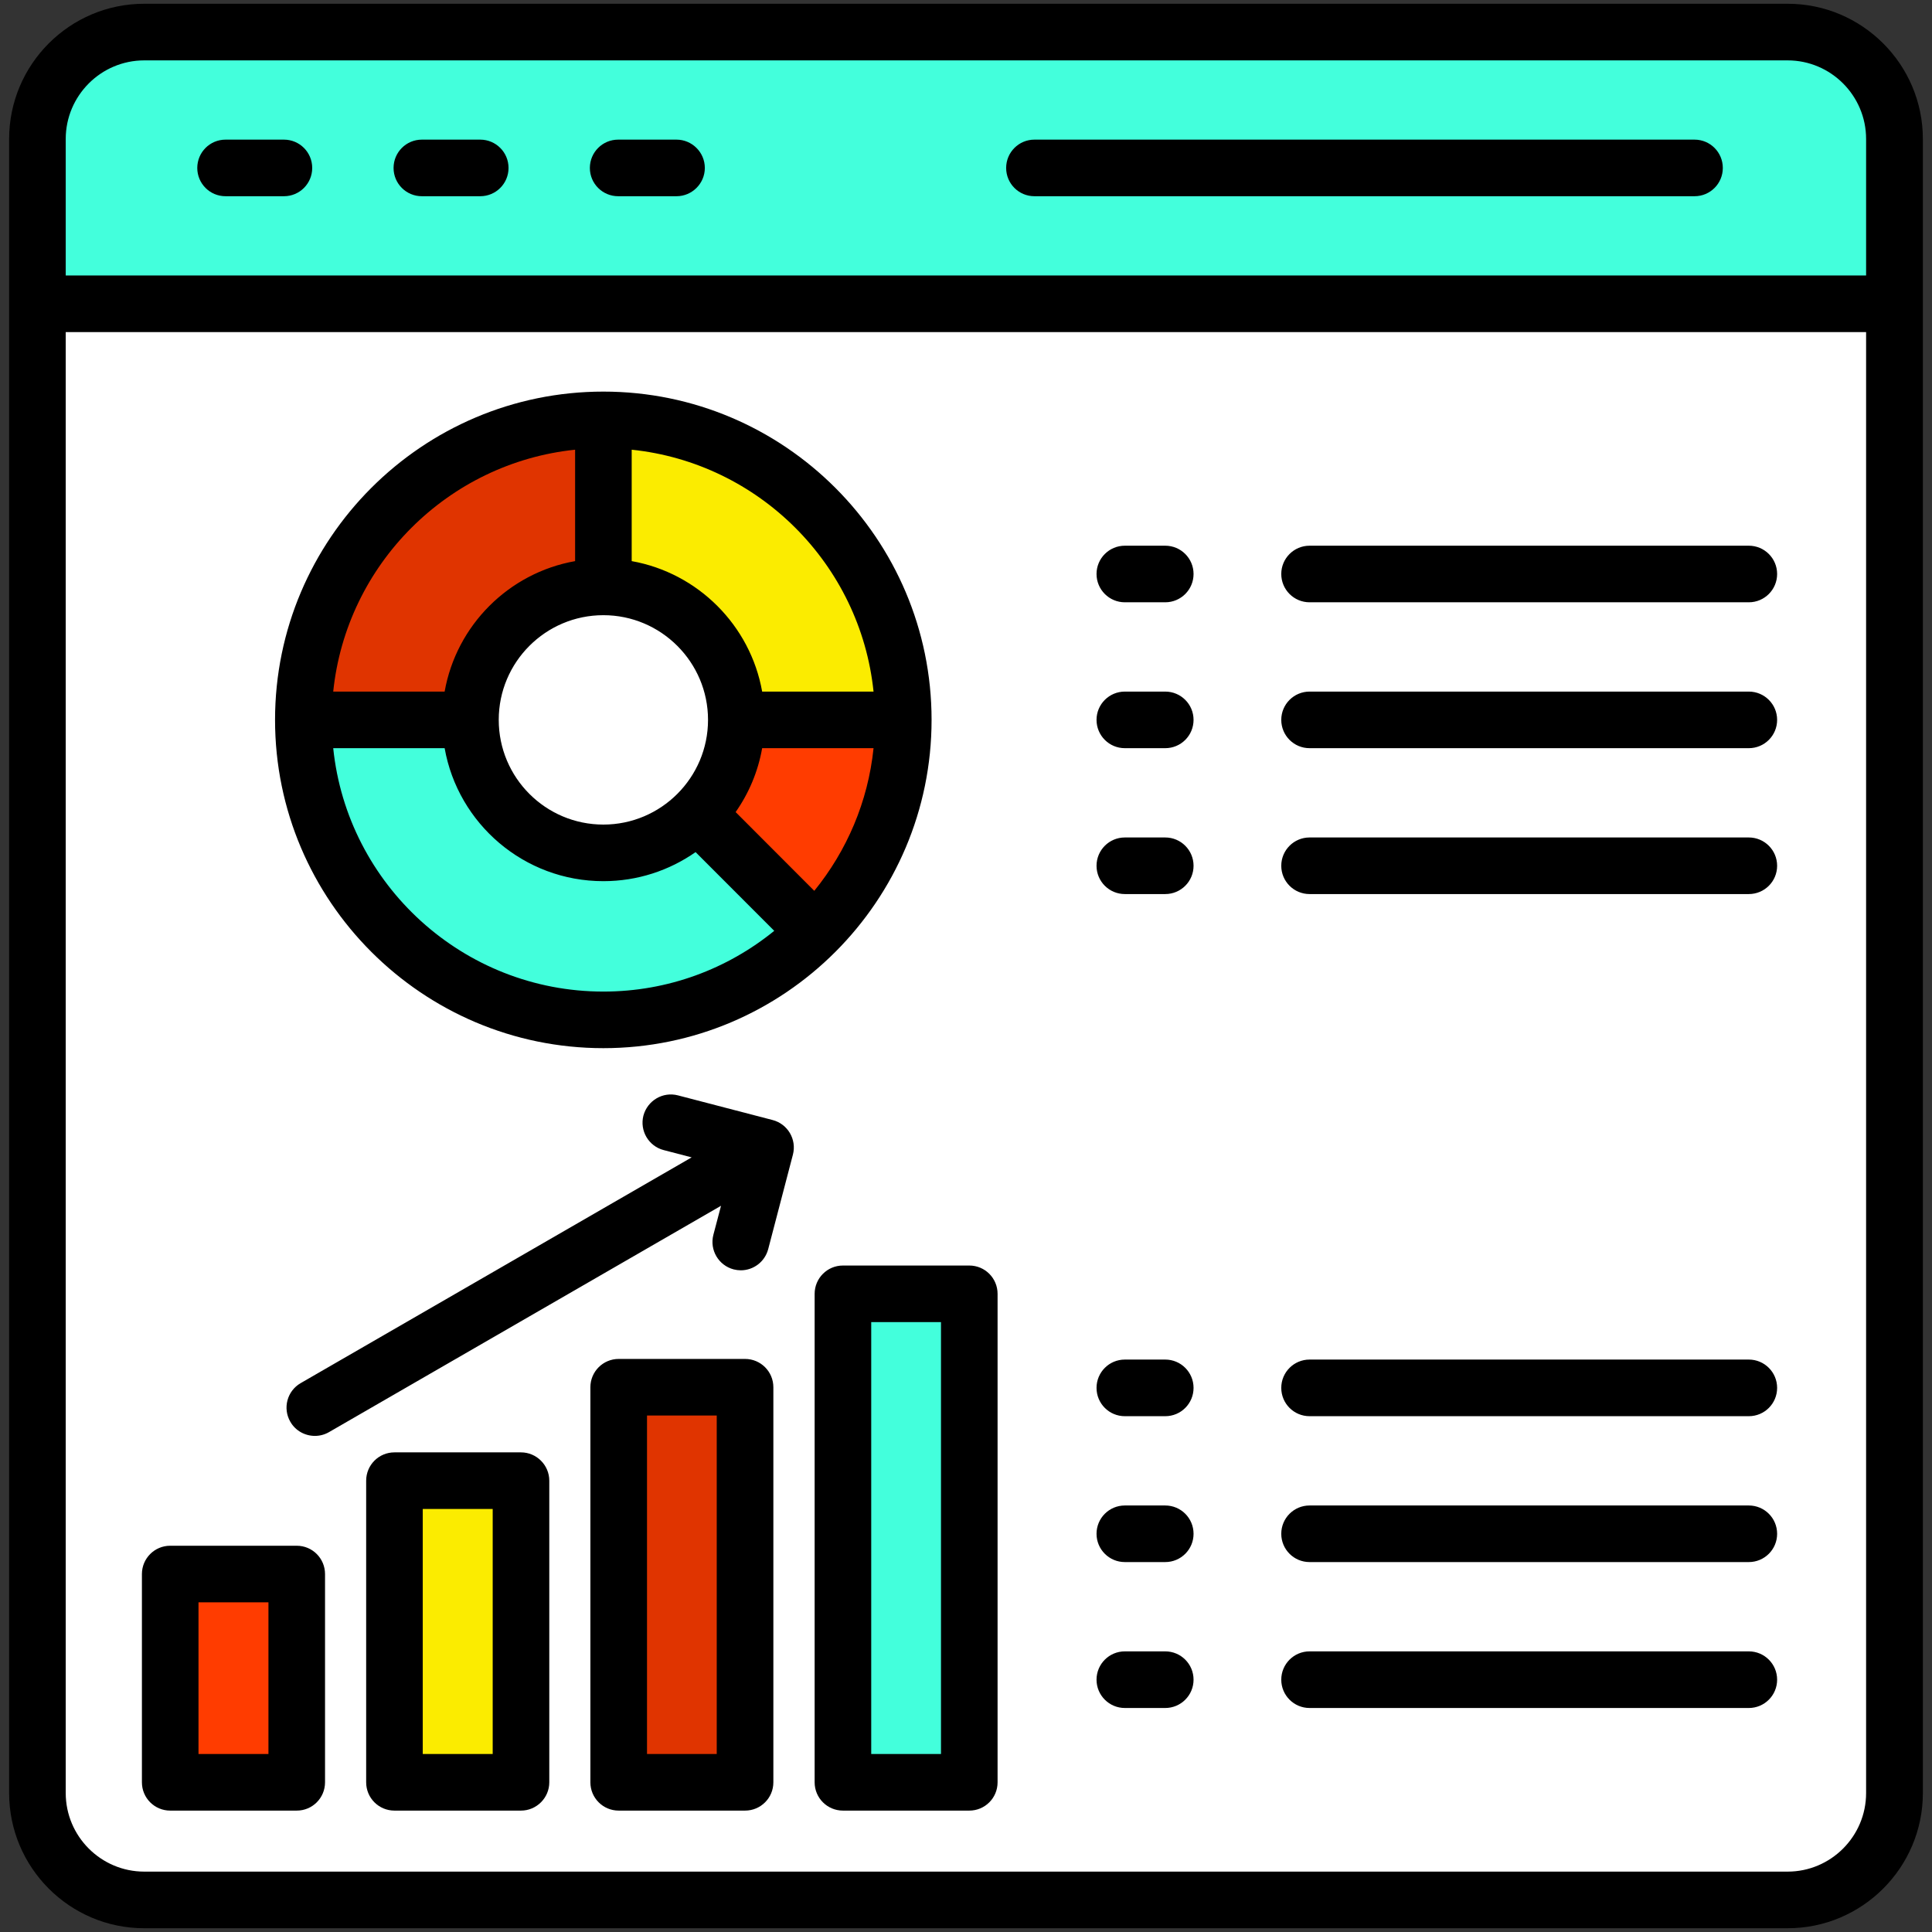 <svg width="55" height="55" viewBox="0 0 55 55" fill="none" xmlns="http://www.w3.org/2000/svg">
<rect x="0" y="0" width="55" height="55" fill="#333333" stroke="none"/>
<g clip-path="url(#clip0_3697_370)">
<path fill-rule="evenodd" clip-rule="evenodd" d="M3.957 0.913H50.737C52.411 0.913 53.781 2.283 53.781 3.957V51.043C53.781 52.717 52.412 54.087 50.737 54.087H3.957C2.283 54.087 0.913 52.717 0.913 51.043V3.957C0.913 2.283 2.283 0.913 3.957 0.913Z" fill="white"/>
<path fill-rule="evenodd" clip-rule="evenodd" d="M0.913 3.957V8.648H53.781V3.957C53.781 2.283 52.412 0.913 50.737 0.913H3.957C2.283 0.913 0.913 2.283 0.913 3.957Z" fill="#43FFDC"/>
<path d="M17.897 24.168C19.932 23.687 21.191 21.648 20.71 19.613C20.229 17.579 18.19 16.319 16.155 16.8C14.121 17.281 12.861 19.32 13.342 21.355C13.823 23.39 15.863 24.649 17.897 24.168Z" fill="white"/>
<path d="M25.575 20.698C25.688 15.982 21.956 12.066 17.24 11.953C12.523 11.84 8.608 15.572 8.495 20.288C8.382 25.005 12.114 28.92 16.83 29.033C21.546 29.146 25.462 25.415 25.575 20.698Z" fill="#43FFDC"/>
<path fill-rule="evenodd" clip-rule="evenodd" d="M8.485 20.493C8.485 16.682 10.982 13.454 14.429 12.355C15.248 12.094 16.12 11.953 17.025 11.953C17.93 11.953 18.803 12.094 19.621 12.355C23.069 13.454 25.565 16.682 25.565 20.493H20.068C20.068 18.813 18.706 17.451 17.025 17.451C15.345 17.451 13.983 18.813 13.983 20.493H8.485Z" fill="#E03400"/>
<path fill-rule="evenodd" clip-rule="evenodd" d="M25.566 20.493C25.566 16.682 23.069 13.454 19.622 12.355C18.803 12.094 17.931 11.953 17.026 11.953V12.355V17.451C18.706 17.451 20.068 18.813 20.068 20.493H25.566Z" fill="#FBEC00"/>
<path fill-rule="evenodd" clip-rule="evenodd" d="M25.566 20.493H20.068C20.068 21.334 19.727 22.094 19.177 22.645L23.064 26.532C24.61 24.987 25.566 22.852 25.566 20.493Z" fill="#FF3C00"/>
<path d="M17.026 24.279C19.116 24.279 20.811 22.584 20.811 20.494C20.811 18.403 19.116 16.708 17.026 16.708C14.935 16.708 13.24 18.403 13.24 20.494C13.24 22.584 14.935 24.279 17.026 24.279Z" fill="white"/>
<path fill-rule="evenodd" clip-rule="evenodd" d="M5.172 44.81H7.818C8.08 44.81 8.294 45.024 8.294 45.287V50.261C8.294 50.524 8.08 50.738 7.818 50.738H5.172C4.909 50.738 4.695 50.524 4.695 50.261V45.287C4.695 45.024 4.909 44.81 5.172 44.81Z" fill="#FF3C00"/>
<path fill-rule="evenodd" clip-rule="evenodd" d="M11.555 42.151H14.2C14.463 42.151 14.678 42.365 14.678 42.628V50.262C14.678 50.524 14.463 50.739 14.2 50.739C13.319 50.739 12.437 50.739 11.555 50.739C11.292 50.739 11.078 50.524 11.078 50.262C11.078 47.717 11.078 45.172 11.078 42.628C11.078 42.365 11.292 42.151 11.555 42.151Z" fill="#FBEC00"/>
<path fill-rule="evenodd" clip-rule="evenodd" d="M17.938 39.492H20.584C20.846 39.492 21.061 39.706 21.061 39.969V50.262C21.061 50.524 20.846 50.739 20.584 50.739C19.702 50.739 18.82 50.739 17.938 50.739C17.675 50.739 17.461 50.524 17.461 50.262C17.461 46.831 17.461 43.4 17.461 39.969C17.461 39.706 17.675 39.492 17.938 39.492Z" fill="#E03400"/>
<path fill-rule="evenodd" clip-rule="evenodd" d="M27.444 37.31V50.262C27.444 50.524 27.23 50.739 26.967 50.739H24.321C24.058 50.739 23.844 50.524 23.844 50.262V37.31C23.844 37.047 24.058 36.833 24.321 36.833H26.967C27.23 36.833 27.444 37.047 27.444 37.31Z" fill="#43FFDC"/>
<path fill-rule="evenodd" clip-rule="evenodd" d="M22.573 32.868L21.869 35.56C21.773 35.923 21.448 36.163 21.088 36.163C21.023 36.163 20.952 36.154 20.886 36.137C20.455 36.024 20.197 35.584 20.308 35.154L20.526 34.326L9.365 40.77C9.238 40.843 9.101 40.877 8.964 40.877C8.686 40.877 8.412 40.733 8.265 40.474C8.042 40.09 8.174 39.597 8.559 39.375L19.69 32.948L18.895 32.741C18.464 32.63 18.206 32.189 18.317 31.758C18.434 31.329 18.869 31.071 19.3 31.183L21.995 31.885C22.426 31.997 22.684 32.437 22.573 32.868ZM26.788 49.933H24.802V37.638H26.788V49.933ZM27.594 36.027H23.997C23.551 36.027 23.191 36.388 23.191 36.833V50.739C23.191 51.184 23.551 51.544 23.997 51.544H27.594C28.04 51.544 28.399 51.184 28.399 50.739V36.833C28.399 36.388 28.04 36.027 27.594 36.027ZM20.404 49.933V40.297H18.419V49.933H20.404ZM21.21 38.686H17.613C17.167 38.686 16.807 39.047 16.807 39.492V50.739C16.807 51.184 17.167 51.544 17.613 51.544H21.21C21.656 51.544 22.016 51.184 22.016 50.739V39.492C22.016 39.047 21.656 38.686 21.21 38.686ZM14.026 49.933H12.035V42.957H14.026V49.933ZM14.832 41.346H11.229C10.783 41.346 10.424 41.707 10.424 42.152V50.739C10.424 51.184 10.783 51.544 11.229 51.544H14.832C15.272 51.544 15.637 51.184 15.637 50.739V42.152C15.637 41.707 15.272 41.346 14.832 41.346ZM7.642 49.933H5.651V45.615H7.642V49.933ZM8.448 44.004H4.845C4.4 44.004 4.04 44.365 4.04 44.81V50.739C4.04 51.184 4.4 51.544 4.845 51.544H8.448C8.894 51.544 9.253 51.184 9.253 50.739V44.81C9.253 44.365 8.894 44.004 8.448 44.004ZM50.591 39.51C50.591 39.956 50.231 40.316 49.785 40.316H37.281C36.835 40.316 36.475 39.956 36.475 39.51C36.475 39.065 36.835 38.704 37.281 38.704H49.785C50.231 38.704 50.591 39.065 50.591 39.51ZM50.591 47.817C50.591 48.262 50.231 48.623 49.785 48.623H37.281C36.835 48.623 36.475 48.262 36.475 47.817C36.475 47.372 36.835 47.011 37.281 47.011H49.785C50.231 47.011 50.591 47.372 50.591 47.817ZM33.978 47.817C33.978 48.262 33.618 48.623 33.172 48.623H32.022C31.576 48.623 31.216 48.262 31.216 47.817C31.216 47.372 31.576 47.011 32.022 47.011H33.172C33.618 47.011 33.978 47.372 33.978 47.817ZM33.978 39.51C33.978 39.956 33.618 40.316 33.172 40.316H32.022C31.576 40.316 31.216 39.956 31.216 39.51C31.216 39.065 31.576 38.704 32.022 38.704H33.172C33.618 38.704 33.978 39.065 33.978 39.51ZM33.978 43.664C33.978 44.109 33.618 44.469 33.172 44.469H32.022C31.576 44.469 31.216 44.109 31.216 43.664C31.216 43.218 31.576 42.858 32.022 42.858H33.172C33.618 42.858 33.978 43.218 33.978 43.664ZM50.591 43.664C50.591 44.109 50.231 44.469 49.785 44.469H37.281C36.835 44.469 36.475 44.109 36.475 43.664C36.475 43.218 36.835 42.858 37.281 42.858H49.785C50.231 42.858 50.591 43.218 50.591 43.664ZM33.978 24.647C33.978 25.092 33.618 25.452 33.172 25.452H32.022C31.576 25.452 31.216 25.092 31.216 24.647C31.216 24.202 31.576 23.841 32.022 23.841H33.172C33.618 23.841 33.978 24.202 33.978 24.647ZM33.978 16.34C33.978 16.785 33.618 17.146 33.172 17.146H32.022C31.576 17.146 31.216 16.785 31.216 16.34C31.216 15.896 31.576 15.535 32.022 15.535H33.172C33.618 15.535 33.978 15.896 33.978 16.34ZM33.978 20.493C33.978 20.939 33.618 21.299 33.172 21.299H32.022C31.576 21.299 31.216 20.939 31.216 20.493C31.216 20.049 31.576 19.688 32.022 19.688H33.172C33.618 19.688 33.978 20.049 33.978 20.493ZM50.591 20.493C50.591 20.939 50.231 21.299 49.785 21.299H37.281C36.835 21.299 36.475 20.939 36.475 20.493C36.475 20.049 36.835 19.688 37.281 19.688H49.785C50.231 19.688 50.591 20.049 50.591 20.493ZM50.591 16.34C50.591 16.785 50.231 17.146 49.785 17.146H37.281C36.835 17.146 36.475 16.785 36.475 16.34C36.475 15.896 36.835 15.535 37.281 15.535H49.785C50.231 15.535 50.591 15.896 50.591 16.34ZM50.591 24.647C50.591 25.092 50.231 25.452 49.785 25.452H37.281C36.835 25.452 36.475 25.092 36.475 24.647C36.475 24.202 36.835 23.841 37.281 23.841H49.785C50.231 23.841 50.591 24.202 50.591 24.647ZM16.372 12.802V15.974C14.482 16.309 12.992 17.801 12.658 19.688H9.486C9.861 16.065 12.749 13.178 16.372 12.802ZM24.868 19.688H21.697C21.362 17.801 19.867 16.309 17.983 15.974V12.802C21.605 13.178 24.493 16.065 24.868 19.688ZM21.697 21.299H24.868C24.711 22.828 24.103 24.226 23.181 25.36L20.942 23.118C21.317 22.584 21.58 21.966 21.697 21.299ZM17.177 17.513C15.531 17.513 14.198 18.85 14.198 20.493C14.198 22.137 15.531 23.474 17.177 23.474C18.819 23.474 20.156 22.137 20.156 20.493C20.156 18.85 18.819 17.513 17.177 17.513ZM9.486 21.299C9.887 25.186 13.185 28.228 17.177 28.228C19.021 28.228 20.714 27.579 22.041 26.499L19.802 24.258C19.057 24.779 18.15 25.085 17.177 25.085C14.918 25.085 13.038 23.448 12.658 21.299H9.486V21.299ZM17.177 29.839C22.33 29.839 26.52 25.646 26.52 20.493C26.52 15.34 22.33 11.148 17.177 11.148C12.025 11.148 7.83 15.34 7.83 20.493C7.83 25.646 12.025 29.839 17.177 29.839ZM16.792 4.781C16.792 4.336 17.152 3.975 17.598 3.975H19.259C19.7 3.975 20.065 4.336 20.065 4.781C20.065 5.226 19.7 5.586 19.259 5.586H17.598C17.152 5.586 16.792 5.226 16.792 4.781ZM11.204 4.781C11.204 4.336 11.564 3.975 12.009 3.975H13.671C14.117 3.975 14.477 4.336 14.477 4.781C14.477 5.226 14.117 5.586 13.671 5.586H12.009C11.564 5.586 11.204 5.226 11.204 4.781ZM5.616 4.781C5.616 4.336 5.975 3.975 6.421 3.975H8.083C8.529 3.975 8.888 4.336 8.888 4.781C8.888 5.226 8.529 5.586 8.083 5.586H6.421C5.975 5.586 5.616 5.226 5.616 4.781ZM28.643 4.781C28.643 4.336 29.003 3.975 29.448 3.975H48.24C48.686 3.975 49.045 4.336 49.045 4.781C49.045 5.226 48.686 5.586 48.24 5.586H29.448C29.002 5.586 28.643 5.226 28.643 4.781ZM50.89 53.281C52.121 53.281 53.124 52.277 53.124 51.044V9.454H1.871V51.044C1.871 52.277 2.875 53.281 4.106 53.281H50.89ZM4.106 1.719C2.875 1.719 1.871 2.723 1.871 3.957V7.842H53.124V3.957C53.124 2.723 52.121 1.719 50.89 1.719H4.106ZM50.89 0.107H4.106C1.983 0.107 0.26 1.835 0.26 3.957V51.044C0.26 53.165 1.983 54.893 4.106 54.893H50.89C53.013 54.893 54.74 53.165 54.74 51.044V3.957C54.74 1.835 53.013 0.107 50.89 0.107Z" fill="black"/>
</g>
<defs>
<clipPath id="clip0_3697_370">
<rect width="55" height="55" fill="white"/>
</clipPath>
</defs>
</svg>
